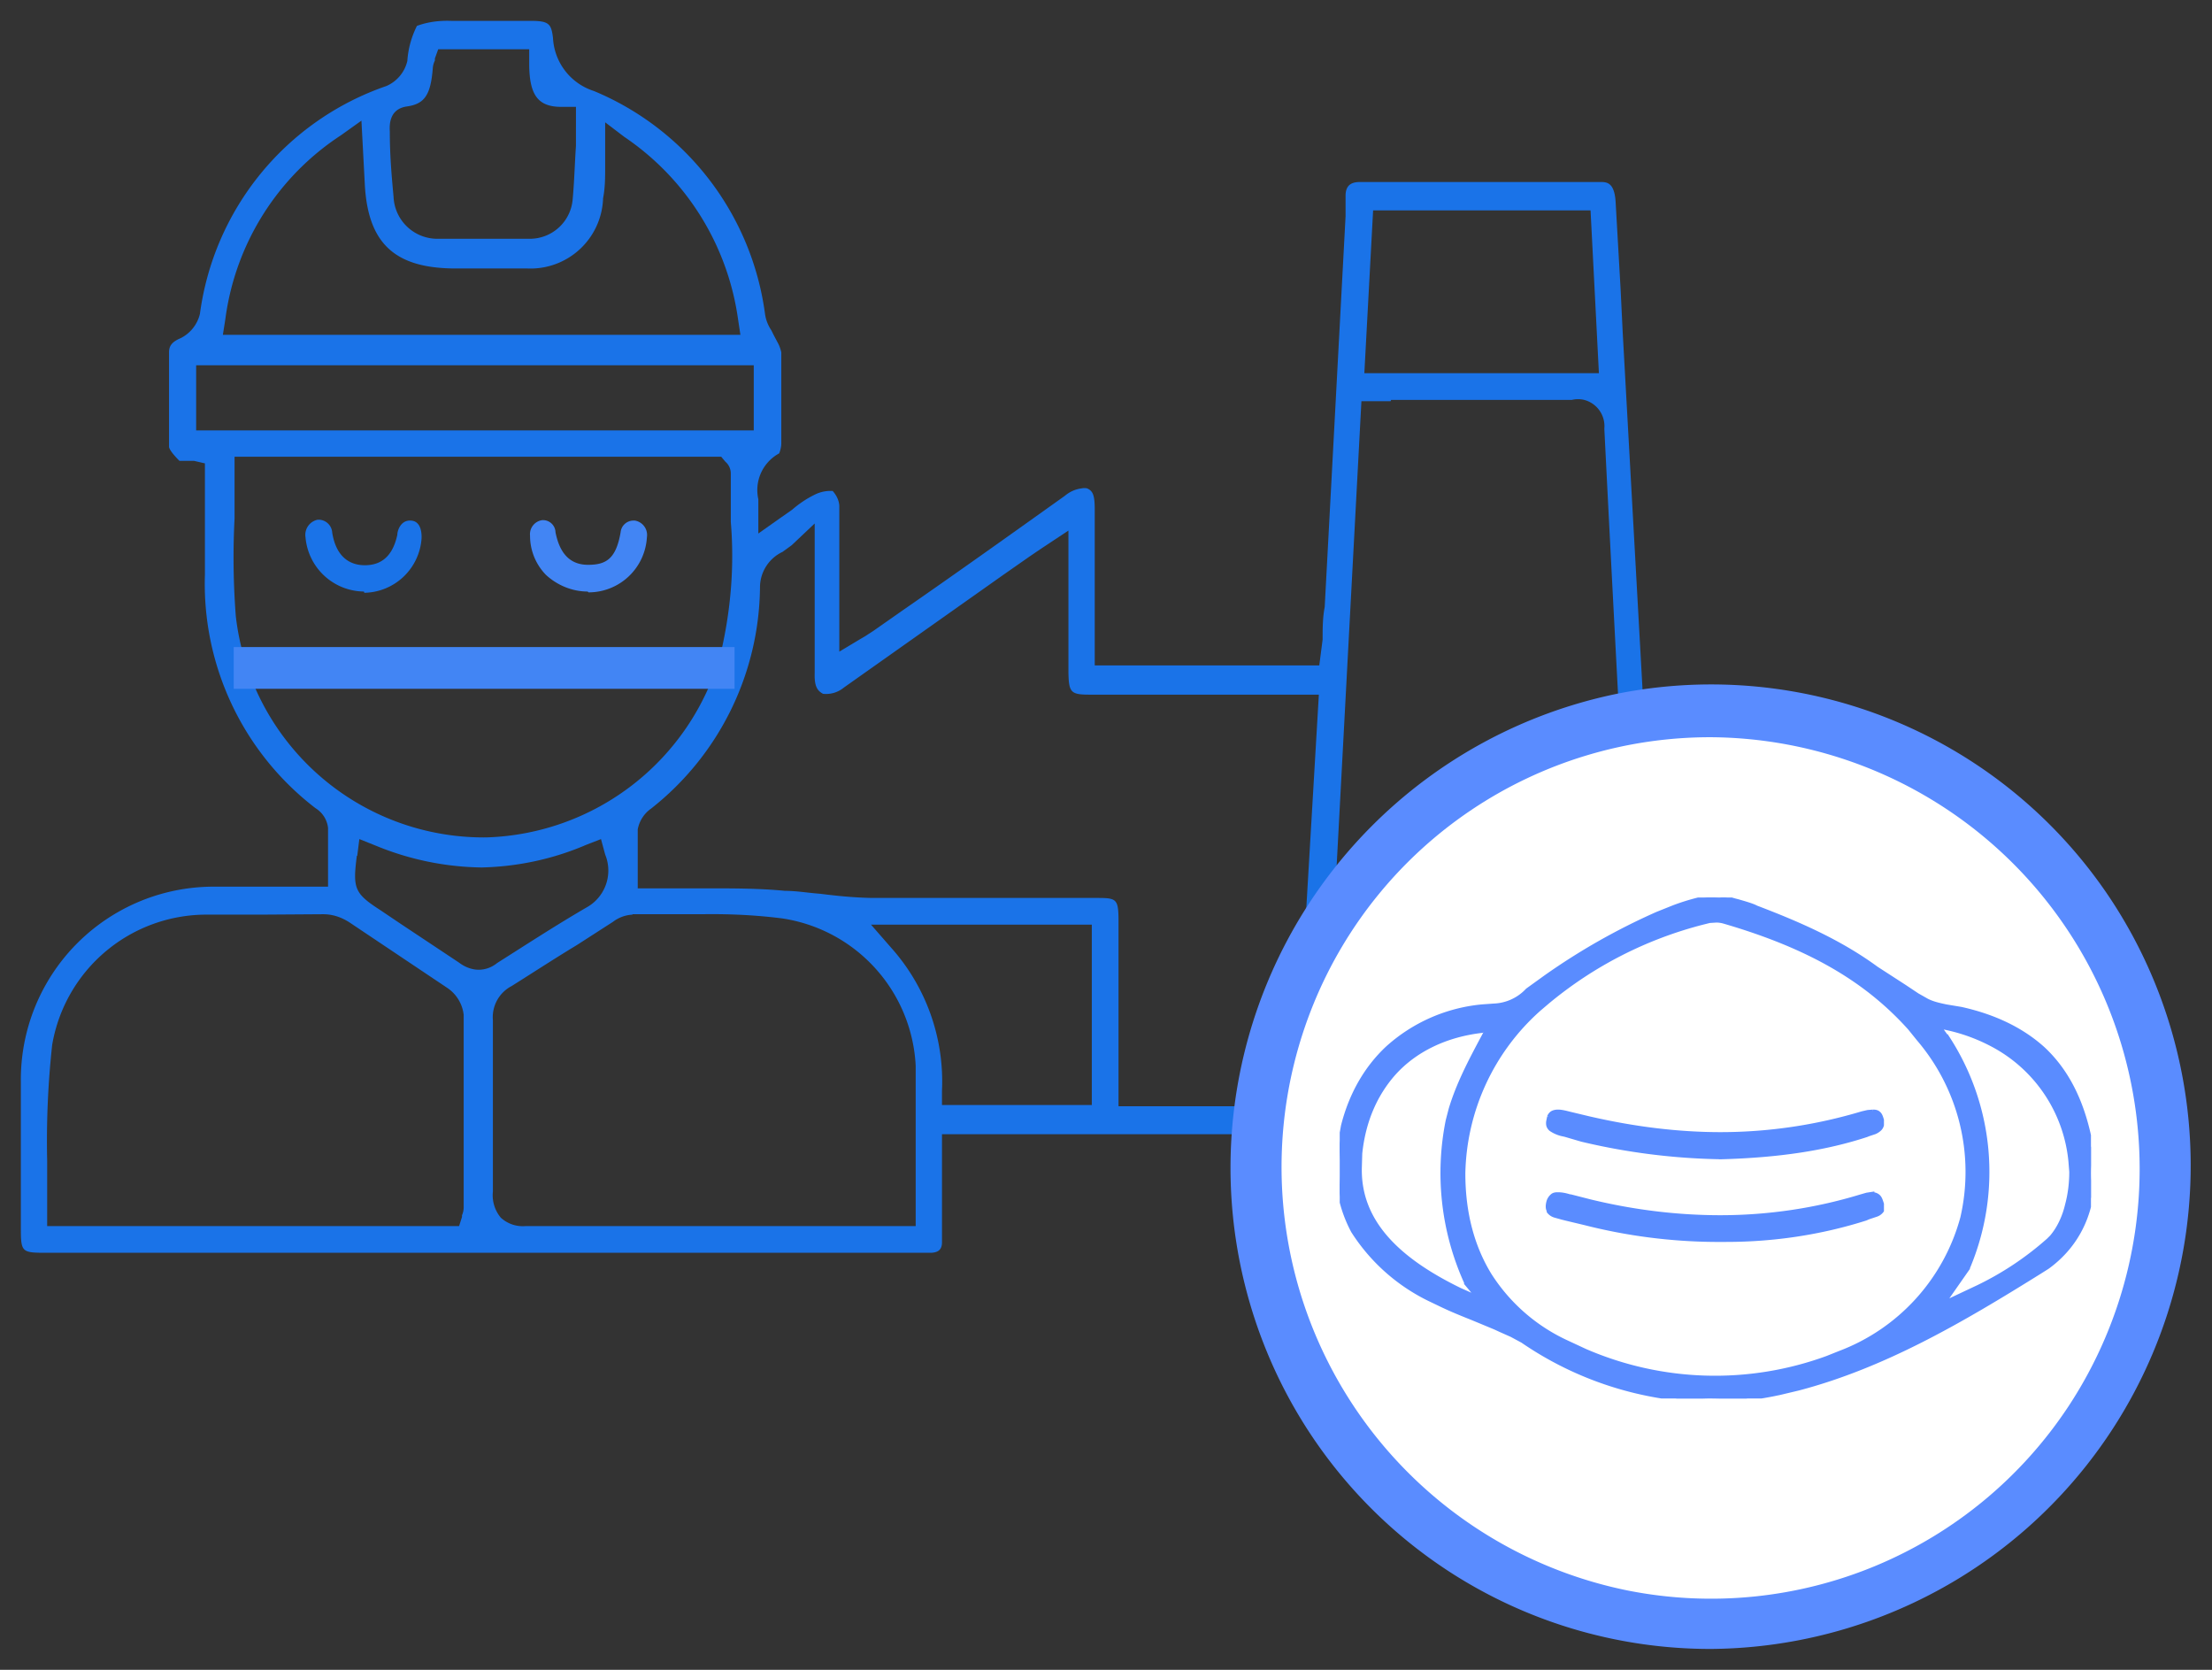 <svg width="53" height="40" fill="none" xmlns="http://www.w3.org/2000/svg"><rect width="100%" height="100%" fill="#333333" stroke="none"/><g clip-path="url(#a)"><g clip-path="url(#b)"><path d="M1.15 30.01c-.65 0-.65 0-.65-.65v-3.44a4.62 4.62 0 0 1 4.67-4.68h2.69V19.83a.64.64 0 0 0-.3-.47 6.77 6.77 0 0 1-2.65-5.6V11.1l-.26-.06H4.3c-.2-.2-.25-.3-.25-.34V8.45c0-.14.04-.25.28-.35a.88.88 0 0 0 .46-.58 6.71 6.71 0 0 1 4.47-5.46.87.87 0 0 0 .5-.6c.02-.3.1-.58.23-.84.27-.1.55-.13.83-.12h1.91c.43 0 .48.08.52.41a1.41 1.41 0 0 0 .98 1.27 6.75 6.75 0 0 1 4.1 5.34c.02.14.07.27.15.39l.06.12.09.17c.04.07.07.15.09.24v2.18c0 .08-.02.16-.05.24a1 1 0 0 0-.5 1.1V12.78l.51-.36.3-.21c.16-.14.34-.26.52-.35a.85.85 0 0 1 .37-.1h.08c.09.1.15.22.16.35v3.5l.5-.3.12-.07.2-.13.7-.49c1.3-.9 2.59-1.82 3.88-2.74.12-.1.25-.16.4-.18.05-.01.1-.01.14 0 .13.06.18.15.18.5v3.74h5.38l.08-.62c0-.26 0-.52.05-.78l.5-9.36v-.49c0-.28.17-.33.35-.33h5.75c.15 0 .34 0 .37.47l.12 2.1.05 1.03.78 14.04c0 .57.05 1.13.08 1.7l.1 1.88.05.4v.96c-.12.17-.3.23-.62.23h-16.7v2.59c0 .2-.12.24-.25.25H1.15Zm14-8.1a.84.84 0 0 0-.46.17l-.87.56c-.53.32-1.05.66-1.56.98a.84.84 0 0 0-.45.82v4.1a.84.84 0 0 0 .19.63.78.78 0 0 0 .6.2h9.34V25.53a3.76 3.76 0 0 0-3.2-3.53c-.63-.08-1.27-.11-1.91-.1h-1.67l-.01.01Zm-8.92 0H4.99a3.75 3.75 0 0 0-3.74 3.12c-.1.92-.14 1.84-.12 2.77V29.37H11l.07-.22v-.04a.48.48 0 0 0 .04-.18v-4.62a.9.9 0 0 0-.4-.65L8.38 22.1c-.2-.13-.41-.2-.64-.2l-1.51.01Zm20-.4c.53 0 .57 0 .57.58v4.41h4.22l.58-9.86h-5.49c-.45 0-.5-.05-.51-.52V12.71l-.65.43-.28.19-.63.44-3.82 2.7a.67.67 0 0 1-.5.15c-.13-.07-.21-.17-.2-.49v-3.59l-.55.52-.22.16a.94.94 0 0 0-.54.82 6.83 6.83 0 0 1-2.61 5.33.78.78 0 0 0-.32.5V21.28H16.96c.6 0 1.24 0 1.85.06.28 0 .56.05.84.07.4.05.78.09 1.23.1h5.39-.04Zm7.09-11.9h-.7l-.9 16.87h7.55l-.08-1.51-.15-2.57v-.78c-.21-3.78-.41-7.57-.6-11.35a.65.65 0 0 0-.48-.69.64.64 0 0 0-.3 0h-4.33l-.01.03ZM21.35 22.7a4.81 4.81 0 0 1 1.22 3.43v.34h3.59v-4.32h-5.29l.48.55ZM8.55 20.5c-.1.78-.06.9.56 1.3l.49.33 1.4.93c.13.1.3.17.47.17.16 0 .32-.06.44-.16.68-.43 1.4-.9 2.14-1.33a1.01 1.01 0 0 0 .45-1.27l-.1-.37-.36.14c-.79.34-1.64.52-2.5.54a6.88 6.88 0 0 1-2.53-.52l-.4-.16-.05.4Zm-2.93-9.16v1.08c-.04.78-.03 1.56.03 2.34a5.98 5.98 0 0 0 6 5.3 6.02 6.02 0 0 0 5.61-4.37c.25-1.05.34-2.12.25-3.19v-1.15a.37.37 0 0 0-.13-.29l-.1-.12H5.62v.4Zm-.92-1.03h13.36V8.75H4.7v1.56Zm27.99-1.37h5.62l-.2-3.9H32.9l-.21 3.9ZM8.17 3.24a6.23 6.23 0 0 0-2.77 4.4l-.06.38h12.4l-.06-.4a6.33 6.33 0 0 0-2.72-4.34l-.46-.35v1.04c0 .28 0 .52-.05.78a1.74 1.74 0 0 1-1.84 1.68h-1.8c-1.37-.03-2-.62-2.07-2.03l-.08-1.51-.49.35Zm2.25-1.84v.05a.5.5 0 0 0-.05.18c-.05.65-.2.86-.62.92-.42.06-.42.43-.41.6 0 .62.05 1.12.09 1.57a1.05 1.05 0 0 0 1.03 1h2.24a1.03 1.03 0 0 0 1.02-.93c.04-.43.05-.85.08-1.3V2.56h-.35c-.56 0-.77-.28-.77-1.04v-.34H10.5l-.08.22Z" fill="#1A73E8"/><path d="M8.72 14.17a1.42 1.42 0 0 1-1.4-1.3.37.37 0 0 1 .29-.42h.05a.33.33 0 0 1 .3.31c.1.62.46.78.78.78.3 0 .65-.12.78-.73 0-.1.08-.34.3-.34h.01c.24 0 .28.26.27.44a1.4 1.4 0 0 1-1.37 1.29l-.01-.03Z" fill="#1A73E8"/><path d="M14.08 14.17c-.37 0-.73-.15-1-.4a1.34 1.34 0 0 1-.38-.94.34.34 0 0 1 .29-.37.3.3 0 0 1 .32.29c.1.51.35.78.78.78.43 0 .67-.14.78-.78a.31.31 0 0 1 .3-.28h.04a.35.35 0 0 1 .29.4 1.4 1.4 0 0 1-1.4 1.32l-.02-.02Z" fill="#4285F4"/><path d="M41 38.88c6.01 0 10.9-4.9 10.9-10.93C51.9 21.9 47 17 41 17c-6.03 0-10.9 4.9-10.9 10.94 0 6.04 4.87 10.93 10.9 10.93Z" fill="#fff"/><path d="M41 39.5a11.49 11.49 0 0 1-10.65-7.13 11.59 11.59 0 0 1 8.39-15.75 11.48 11.48 0 0 1 11.82 4.9 11.58 11.58 0 0 1-9.57 17.98Zm0-21.84a10.26 10.26 0 0 0-9.52 6.37A10.35 10.35 0 0 0 39 38.1a10.26 10.26 0 0 0 10.56-4.41A10.34 10.34 0 0 0 41 17.66Z" fill="#5A8CFF"/><g clip-path="url(#c)" fill="#5A8CFF" stroke="#5A8CFF" stroke-width=".1"><path d="M41.2 21.45h.01c.1.04.26.1.43.14.17.05.35.1.44.15.97.37 1.98.8 2.88 1.46l.68.44.3.2.23.13c.14.07.27.1.46.14l.36.06c.81.18 1.46.5 1.96.95.57.53.93 1.25 1.12 2.17l.04.26c.17 1.2-.2 2.18-1.05 2.8l-.19.12c-1.86 1.16-3.72 2.25-5.78 2.79l-.42.1a7.8 7.8 0 0 1-1.7.19h-.05a8.15 8.15 0 0 1-4.44-1.43l-.26-.14-.27-.12-.13-.06-.53-.22c-.25-.1-.5-.2-.75-.32l-.25-.12a4.51 4.51 0 0 1-1.87-1.65 3.19 3.19 0 0 1-.3-2.19l.06-.33c.19-.75.55-1.38 1.06-1.86a3.93 3.93 0 0 1 2.27-1l.28-.02a1.16 1.16 0 0 0 .81-.37l.43-.31a15.5 15.5 0 0 1 2.68-1.52l.4-.16a5.32 5.32 0 0 1 1.08-.28h.01Zm-.08.6-.16.01-.16.04A9.5 9.5 0 0 0 37.08 24l-.2.17a5.4 5.4 0 0 0-1.82 3.94c0 .95.22 1.76.63 2.43a4.35 4.35 0 0 0 1.86 1.62l.43.2a7.83 7.83 0 0 0 5.8.17l.3-.12a4.8 4.8 0 0 0 2.94-3.24 4.9 4.9 0 0 0-1.05-4.28l-.21-.26c-1.05-1.17-2.42-1.96-4.44-2.55a.71.71 0 0 0-.17-.03h-.02Zm5.52 2.79-.04.03.05-.03a5.89 5.89 0 0 1 .5 5.53v.01l-.58.83.13-.05.7-.33a7.34 7.34 0 0 0 1.68-1.12l.08-.08c.17-.2.3-.47.37-.77.07-.26.1-.53.1-.79l-.02-.25a3.54 3.54 0 0 0-1.79-2.75 4.24 4.24 0 0 0-1.36-.48l.18.25Zm-11.11-.15c-.9.1-1.64.47-2.14 1.03-.44.5-.72 1.14-.8 1.91l-.01.34c-.03 1.29.9 2.2 2.4 2.93l.45.2-.3-.36v-.02a6.35 6.35 0 0 1-.44-3.88l.07-.27c.18-.6.47-1.15.78-1.73l.09-.17-.1.02Z"/><path d="M44.87 26.63c.04 0 .1 0 .14.04.04.03.06.09.08.16v.12a.19.19 0 0 1-.06.1.4.4 0 0 1-.11.07l-.15.05-.05.02c-.98.32-2.08.49-3.47.53a15.4 15.4 0 0 1-3.35-.42l-.41-.12-.05-.01a.8.8 0 0 1-.28-.12.19.19 0 0 1-.06-.09.25.25 0 0 1 0-.11l.02-.1a.2.2 0 0 1 .06-.08c.04-.03.1-.04.15-.04.09 0 .2.03.28.05l.46.11c1.08.25 2.14.38 3.15.38 1.16 0 2.3-.17 3.4-.5l.13-.03.12-.01ZM44.86 28.61a.2.2 0 0 1 .13.04c.04.03.06.07.08.13l.02.06V29a.27.27 0 0 1-.14.1l-.18.06-.07.03c-1.07.34-2.2.51-3.34.51h-.28a13 13 0 0 1-3.1-.4l-.46-.11-.08-.02-.18-.05a.29.29 0 0 1-.15-.1V29c-.03-.05-.03-.12-.01-.2a.28.28 0 0 1 .09-.15c.04-.04.1-.04.14-.04.09 0 .19.02.28.05h.02l.47.12c1.07.26 2.12.38 3.12.38 1.15 0 2.29-.17 3.37-.5l.14-.04.13-.02Z"/></g><path d="M5.6 16h12" stroke="#4285F4"/></g></g><defs><clipPath id="a"><path fill="#fff" transform="translate(.5 .5)" d="M0 0h52v39H0z"/></clipPath><clipPath id="b"><path fill="#fff" transform="translate(.5 .5)" d="M0 0h52v39H0z"/></clipPath><clipPath id="c"><path fill="#fff" transform="translate(32.1 21.5)" d="M0 0h18v12H0z"/></clipPath></defs></svg>